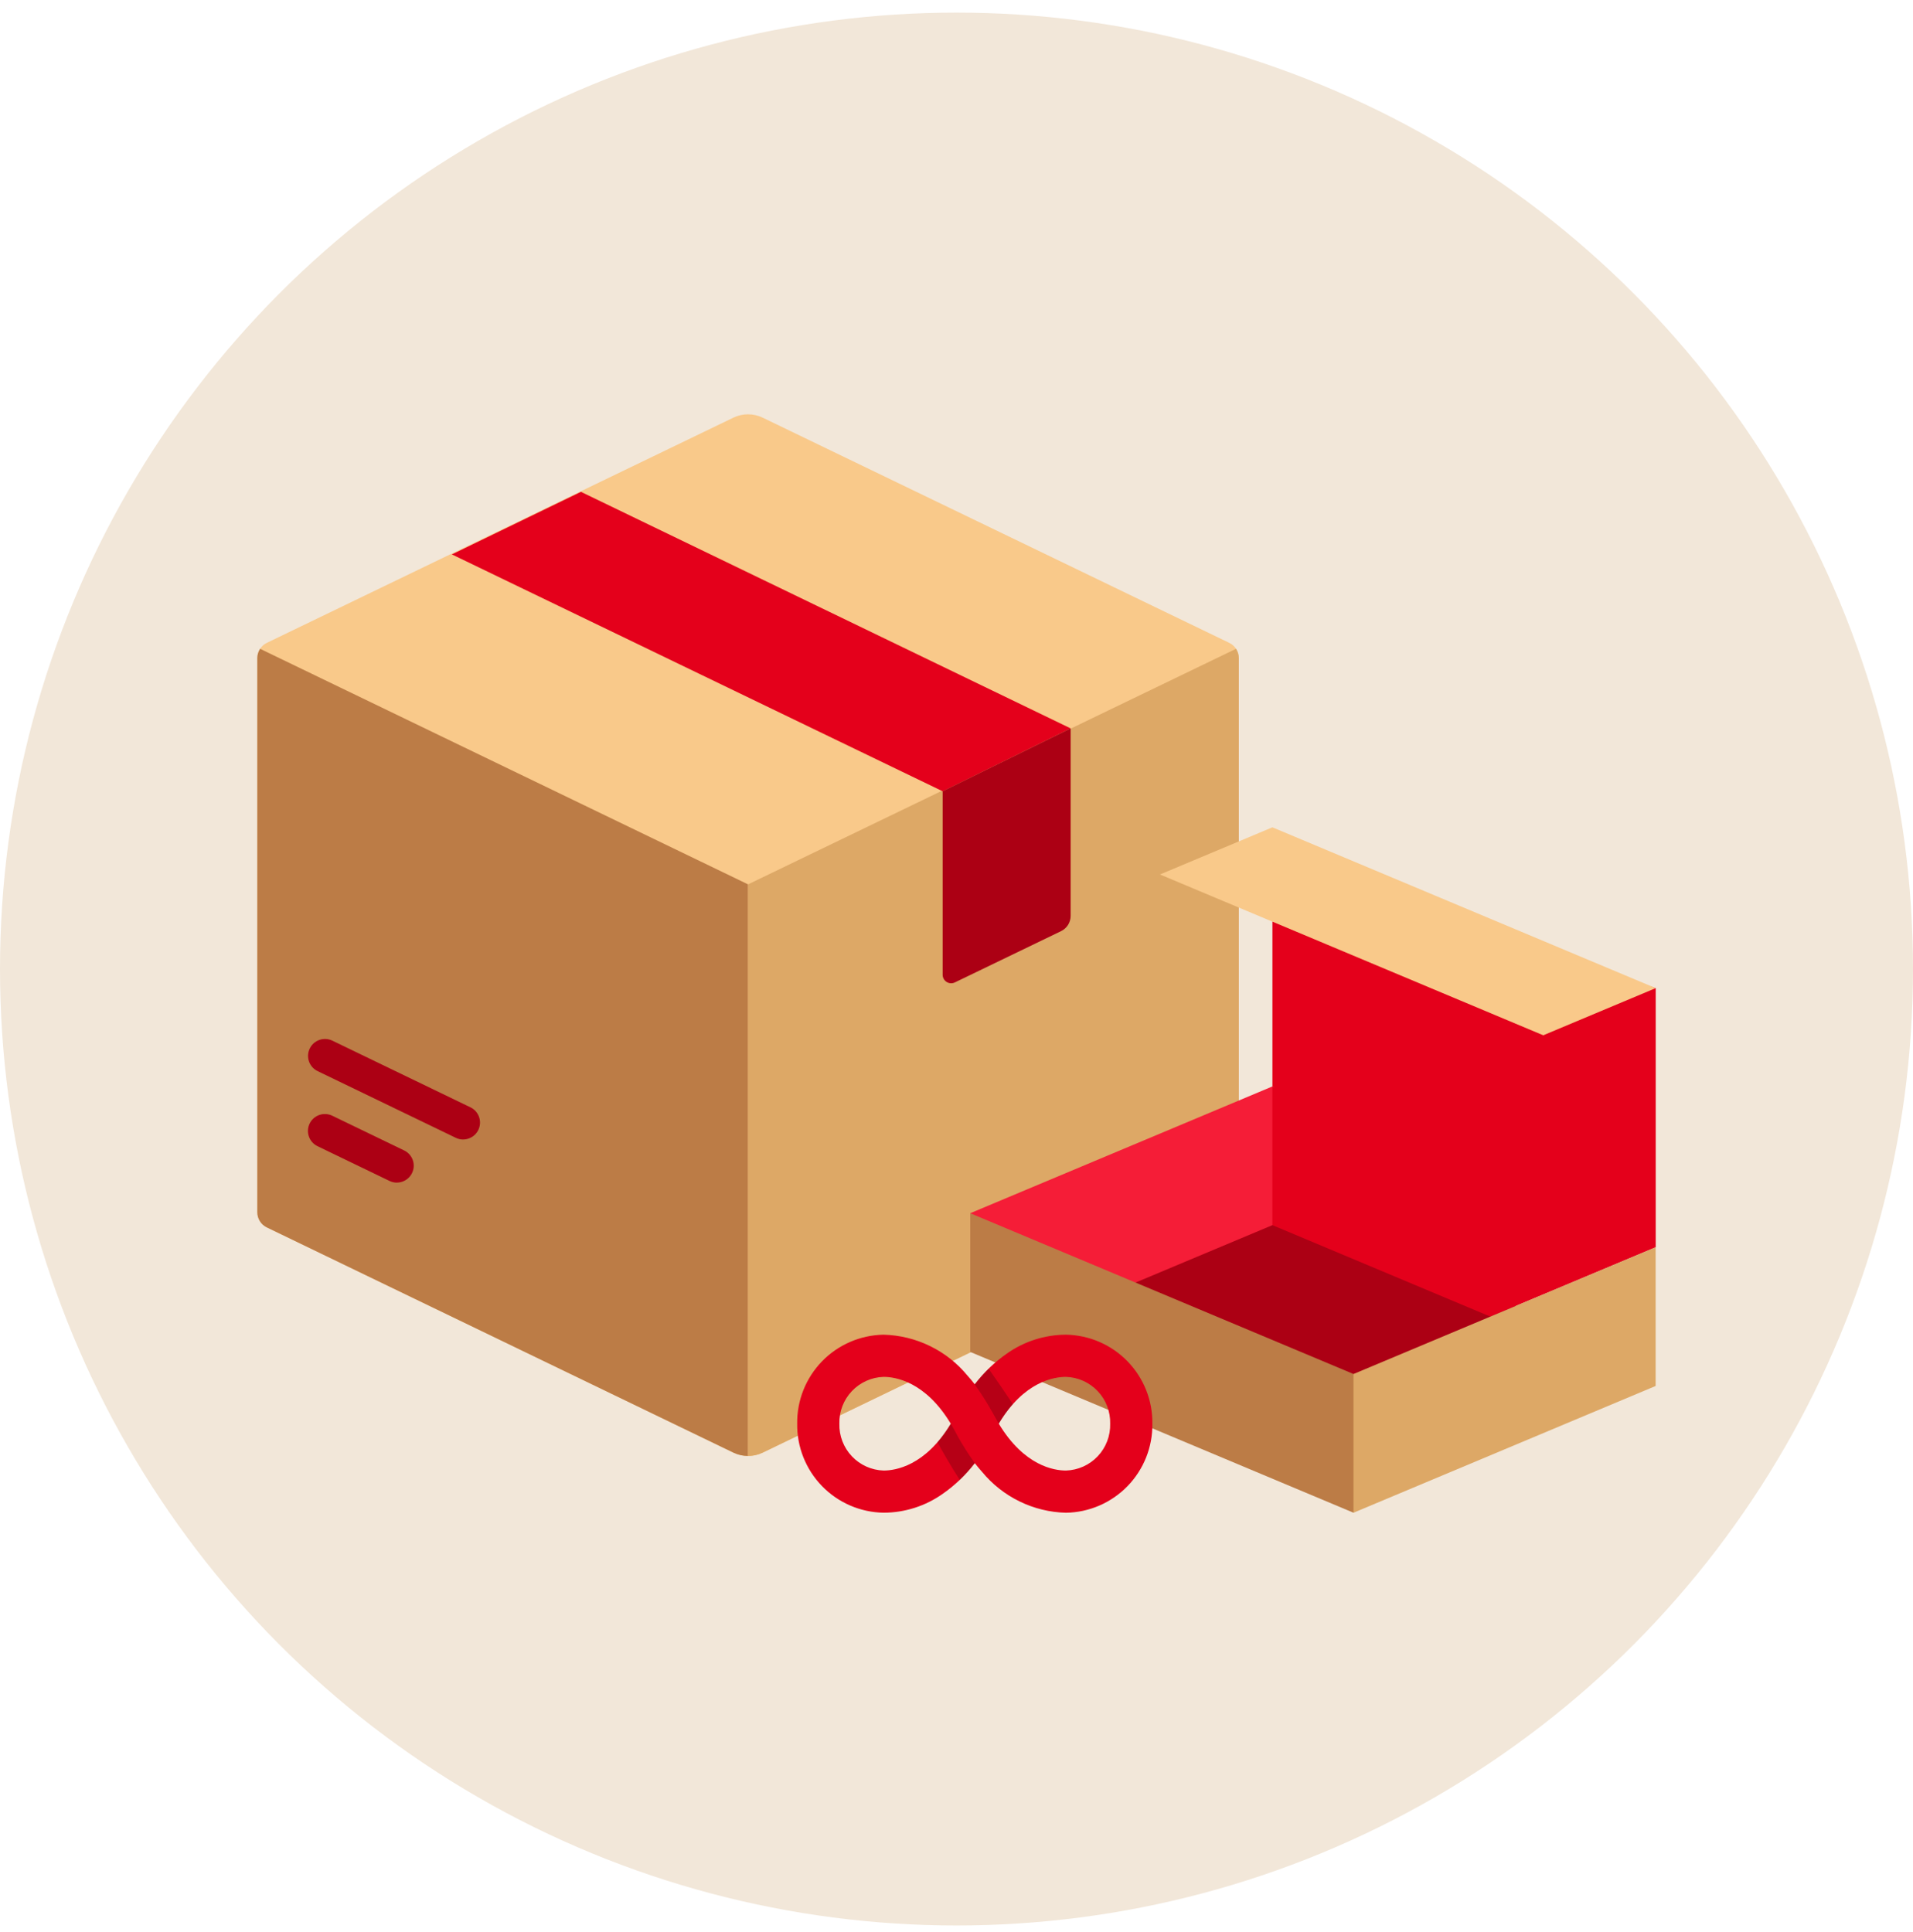 <svg width="100" height="101" viewBox="0 0 100 101" fill="none" xmlns="http://www.w3.org/2000/svg">
<circle cx="50" cy="50.659" r="50" fill="#F2E7D9"/>
<path d="M38.334 21.835L13.948 33.607C13.799 33.68 13.673 33.793 13.585 33.934C13.496 34.075 13.45 34.237 13.45 34.404V63.371C13.45 63.537 13.497 63.7 13.585 63.841C13.673 63.982 13.8 64.095 13.95 64.167L38.335 75.939C38.575 76.055 38.837 76.115 39.104 76.115C39.37 76.115 39.633 76.055 39.873 75.939L64.258 64.167C64.408 64.095 64.534 63.982 64.623 63.841C64.711 63.7 64.758 63.537 64.758 63.371V34.404C64.758 34.237 64.711 34.074 64.623 33.934C64.534 33.793 64.408 33.679 64.258 33.607L39.87 21.835C39.63 21.719 39.368 21.659 39.102 21.659C38.836 21.659 38.573 21.719 38.334 21.835Z" fill="#F9C98A"/>
<path d="M13.598 33.919C13.502 34.063 13.451 34.231 13.45 34.404V63.371C13.45 63.537 13.497 63.7 13.585 63.841C13.673 63.982 13.8 64.095 13.95 64.167L38.335 75.939C38.575 76.055 38.838 76.115 39.104 76.115V46.233L13.598 33.919Z" fill="#BC7C46"/>
<path d="M64.61 33.919C64.706 34.063 64.757 34.231 64.758 34.404V63.371C64.758 63.537 64.711 63.7 64.623 63.841C64.535 63.982 64.408 64.095 64.258 64.167L39.873 75.939C39.633 76.055 39.37 76.115 39.104 76.115V46.233L64.61 33.919Z" fill="#DDA866"/>
<path d="M20.746 61.825C20.613 61.825 20.482 61.795 20.362 61.737L16.597 59.919C16.493 59.869 16.399 59.798 16.322 59.712C16.245 59.625 16.185 59.524 16.147 59.414C16.108 59.304 16.092 59.188 16.099 59.072C16.105 58.956 16.135 58.843 16.185 58.738C16.236 58.634 16.306 58.54 16.393 58.463C16.48 58.385 16.581 58.326 16.691 58.288C16.8 58.249 16.916 58.233 17.032 58.24C17.148 58.246 17.262 58.276 17.366 58.326L21.131 60.144C21.311 60.232 21.455 60.377 21.541 60.558C21.627 60.738 21.65 60.942 21.605 61.136C21.56 61.331 21.451 61.505 21.295 61.629C21.139 61.754 20.946 61.822 20.746 61.823V61.825Z" fill="#AC0014"/>
<path d="M24.211 59.571C24.078 59.571 23.947 59.541 23.828 59.483L16.603 55.995C16.498 55.945 16.405 55.874 16.327 55.788C16.25 55.701 16.19 55.6 16.152 55.49C16.114 55.381 16.098 55.264 16.104 55.149C16.111 55.033 16.14 54.919 16.191 54.815C16.241 54.71 16.312 54.616 16.398 54.539C16.485 54.462 16.586 54.402 16.696 54.364C16.805 54.326 16.922 54.309 17.038 54.316C17.154 54.322 17.267 54.352 17.372 54.402L24.596 57.89C24.776 57.977 24.92 58.123 25.006 58.303C25.092 58.484 25.115 58.688 25.07 58.882C25.026 59.077 24.916 59.251 24.76 59.375C24.605 59.5 24.411 59.568 24.211 59.569V59.571Z" fill="#AC0014"/>
<path d="M55.966 38.078L30.369 25.712L23.622 28.983L49.278 41.367L55.966 38.078Z" fill="#E4001B"/>
<path d="M49.276 41.367V50.961C49.277 51.036 49.296 51.109 49.333 51.175C49.369 51.24 49.421 51.295 49.484 51.334C49.548 51.374 49.62 51.397 49.694 51.402C49.769 51.406 49.843 51.392 49.911 51.36L55.466 48.678C55.616 48.605 55.742 48.492 55.831 48.352C55.919 48.211 55.966 48.048 55.966 47.881V38.078L49.276 41.367Z" fill="#AC0014"/>
<path d="M66.514 44.948V56.796L76.532 63.389L86.551 65.203V51.657L66.514 44.948Z" fill="#E4001B"/>
<path d="M66.513 43.25L60.636 45.716L80.672 54.122L86.549 51.657L66.513 43.25Z" fill="#F9C98A"/>
<path d="M57.661 67.049L70.754 73.529L80.455 68.829L66.513 62.35L57.661 67.049Z" fill="#AC0014"/>
<path d="M66.513 64.048L67.362 60.422L66.513 56.796L50.718 63.424L55.31 68.748L66.513 64.048Z" fill="#F51D37"/>
<path d="M77.907 68.829L86.55 65.203L66.514 56.796V64.048L77.907 68.829Z" fill="#E4001B"/>
<path d="M50.718 63.424V70.675L70.754 79.082L72.453 75.456L70.754 71.83L50.718 63.424Z" fill="#BC7C46"/>
<path d="M70.752 71.83V79.082L86.547 72.455V65.203L70.752 71.83Z" fill="#DDA866"/>
<path d="M55.722 69.774C54.613 69.778 53.532 70.124 52.627 70.765C51.991 71.21 51.427 71.751 50.954 72.367C50.832 72.21 50.707 72.059 50.576 71.916C50.041 71.265 49.373 70.737 48.616 70.368C47.859 69.998 47.031 69.796 46.189 69.774C44.973 69.795 43.816 70.296 42.969 71.168C42.123 72.04 41.656 73.212 41.672 74.428C41.656 75.643 42.123 76.816 42.969 77.688C43.816 78.56 44.973 79.061 46.189 79.081C47.298 79.078 48.379 78.732 49.283 78.091C49.92 77.646 50.484 77.106 50.957 76.491C51.079 76.647 51.204 76.798 51.334 76.942C51.869 77.592 52.538 78.121 53.295 78.49C54.052 78.86 54.88 79.062 55.722 79.083C56.938 79.063 58.095 78.562 58.942 77.69C59.788 76.817 60.255 75.645 60.238 74.43C60.255 73.214 59.789 72.041 58.943 71.169C58.096 70.296 56.938 69.795 55.722 69.774ZM58.033 74.428C58.05 75.058 57.816 75.67 57.383 76.129C56.95 76.588 56.353 76.856 55.722 76.876C55.102 76.876 53.536 76.634 52.209 74.425C53.525 72.221 55.097 71.98 55.722 71.98C56.353 71.999 56.95 72.268 57.383 72.727C57.816 73.185 58.05 73.797 58.033 74.428ZM49.7 74.428C48.373 76.634 46.808 76.876 46.189 76.876C45.558 76.856 44.961 76.588 44.528 76.129C44.095 75.67 43.861 75.058 43.878 74.428C43.861 73.797 44.095 73.185 44.528 72.727C44.961 72.268 45.558 71.999 46.189 71.98C46.808 71.98 48.373 72.222 49.7 74.428Z" fill="#E4001B"/>
<path opacity="0.2" d="M49.7 74.428C49.496 74.771 49.263 75.095 49.003 75.397C49.236 75.821 49.748 76.727 50.172 77.363C50.454 77.09 50.716 76.798 50.956 76.489C50.627 76.029 50.324 75.551 50.048 75.057C49.993 74.933 49.7 74.428 49.7 74.428Z" fill="black"/>
<path opacity="0.2" d="M52.209 74.426C52.422 74.063 52.669 73.722 52.947 73.405C52.632 72.933 52.085 72.126 51.679 71.551C51.419 71.808 51.176 72.081 50.951 72.369C51.292 72.847 51.605 73.343 51.89 73.856C51.896 73.866 52.209 74.426 52.209 74.426Z" fill="black"/>
</svg>
